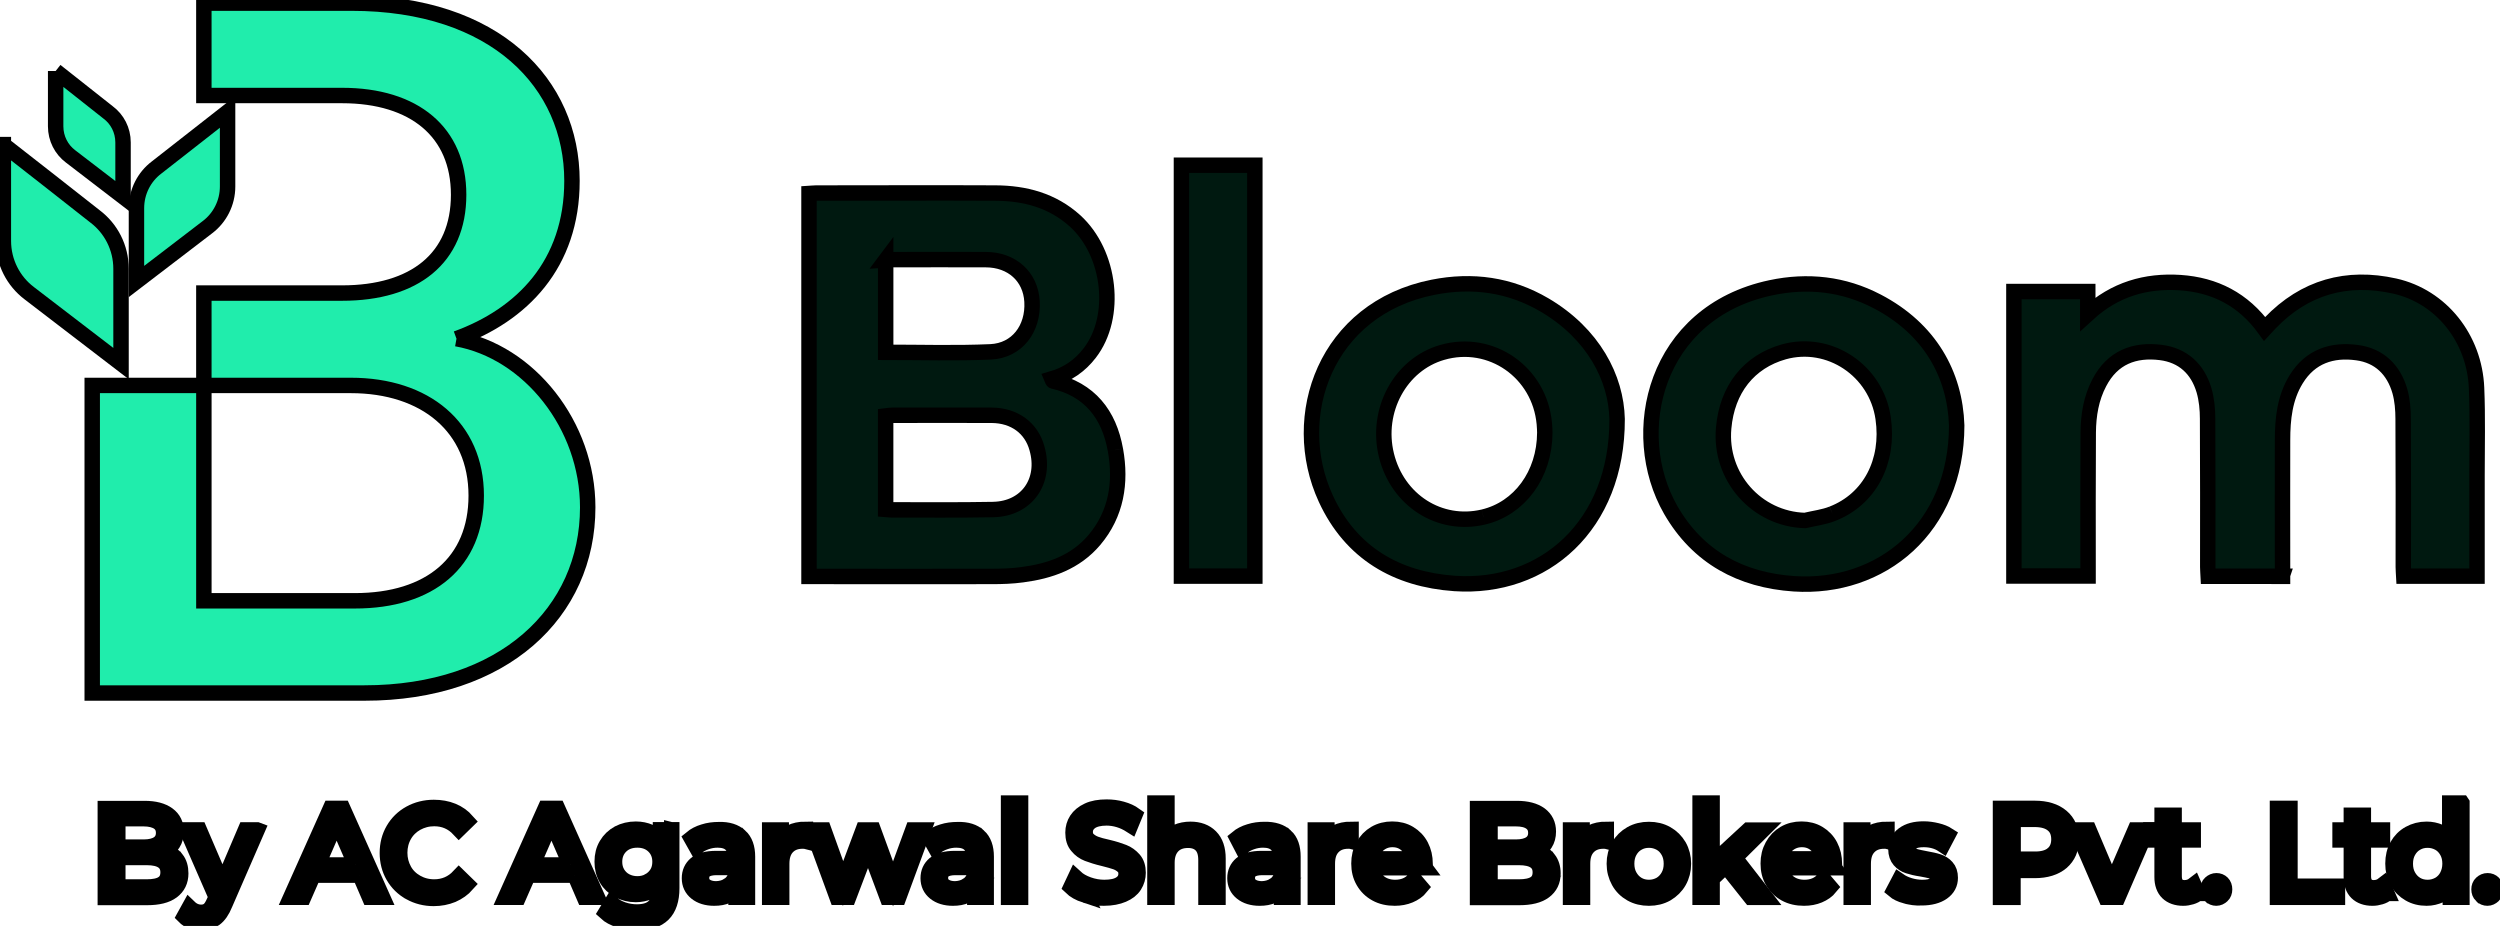 <svg width="162" height="60" xmlns="http://www.w3.org/2000/svg">
 <g>
  <title>Layer 1</title>
  <g id="svg_1" stroke="null">
   <path id="svg_2" class="st0" d="m332.459,288.48c-0.111,-1.428 -0.451,-2.423 -1.09,-2.761c-0.008,-0.006 -0.013,-0.044 -0.022,-0.088c0.273,-0.182 0.491,-0.526 0.661,-1.033c0.491,-1.453 0.367,-4.001 -0.256,-5.297c-0.397,-0.82 -0.877,-1.108 -1.392,-1.114c-1.047,-0.013 -2.091,0 -3.138,0c-0.038,0 -0.078,0.013 -0.124,0.019l0,15.34l0.165,0c1.009,0 2.021,0.006 3.03,0c0.178,0 0.359,-0.013 0.537,-0.069c0.483,-0.144 0.931,-0.501 1.26,-1.39c0.386,-1.046 0.472,-2.298 0.37,-3.606m-4.021,-7.607c0.049,-0.006 0.089,-0.019 0.132,-0.019c0.54,0 1.077,-0.006 1.616,0c0.461,0 0.788,0.682 0.812,1.678c0.027,1.089 -0.262,1.966 -0.723,2.016c-0.607,0.063 -1.217,0.019 -1.838,0.019l0,-3.694zm1.881,9.993c-0.596,0.025 -1.193,0.013 -1.792,0.013c-0.027,0 -0.051,-0.013 -0.089,-0.019l0,-3.744c0.043,-0.013 0.081,-0.025 0.119,-0.025c0.58,0 1.158,-0.006 1.738,0c0.399,0.006 0.694,0.513 0.791,1.321c0.165,1.315 -0.178,2.429 -0.766,2.454" fill="#001910" stroke="null"/>
   <path id="svg_3" class="st0" d="m352.873,293.539l-1.293,0c-0.003,-0.131 -0.008,-0.25 -0.008,-0.369c0,-1.978 0.003,-3.957 -0.003,-5.935c0,-0.382 -0.016,-0.776 -0.062,-1.14c-0.111,-0.864 -0.37,-1.409 -0.758,-1.521c-0.461,-0.131 -0.845,0.2 -1.074,1.208c-0.143,0.62 -0.192,1.302 -0.194,1.991c-0.005,1.791 -0.003,3.581 -0.003,5.372l0,0.382l-1.298,0l0,-11.395l1.293,0l0,0.902c0.475,-0.996 1.017,-1.346 1.616,-1.258c0.604,0.094 1.104,0.67 1.479,1.853c0.035,-0.088 0.065,-0.163 0.094,-0.232c0.607,-1.446 1.347,-1.91 2.18,-1.484c0.818,0.419 1.398,2.104 1.433,4.082c0.022,1.165 0.008,2.335 0.008,3.5c0,1.221 0,2.436 0,3.656l0,0.382l-1.282,0c-0.003,-0.119 -0.008,-0.244 -0.008,-0.363c0,-1.978 0.003,-3.957 -0.003,-5.935c0,-0.369 -0.013,-0.758 -0.057,-1.108c-0.108,-0.864 -0.362,-1.428 -0.747,-1.546c-0.437,-0.138 -0.82,0.144 -1.069,1.071c-0.2,0.745 -0.237,1.584 -0.237,2.436c-0.003,1.69 0,3.375 0,5.065l0,0.388l-0.008,0l0,0z" fill="#001910" stroke="null"/>
   <path id="svg_4" class="st0" d="m339.966,282.67c-0.607,-0.814 -1.263,-1.021 -1.951,-0.708c-1.878,0.852 -2.539,5.165 -1.875,8.465c0.44,2.185 1.241,3.237 2.253,3.4c1.562,0.244 2.85,-2.317 2.844,-6.587c-0.016,-1.64 -0.416,-3.419 -1.271,-4.571m-1.069,8.496c-0.764,0.413 -1.503,-0.664 -1.697,-2.479c-0.192,-1.791 0.246,-3.631 0.974,-4.114c0.855,-0.57 1.708,0.795 1.789,2.855c0.005,0.144 0.008,0.288 0.008,0.357c-0.003,1.684 -0.443,3.037 -1.074,3.381" fill="#001910" stroke="null"/>
   <path id="svg_5" class="st0" d="m345.786,282.526c-0.586,-0.701 -1.214,-0.858 -1.859,-0.545c-2.037,0.989 -2.523,5.823 -1.751,8.903c0.478,1.897 1.23,2.811 2.156,2.955c1.525,0.232 2.844,-2.223 2.847,-6.342c-0.03,-2.047 -0.47,-3.869 -1.392,-4.971m-0.783,8.509c-0.151,0.138 -0.318,0.182 -0.48,0.269c-0.845,-0.056 -1.5,-1.741 -1.422,-3.707c0.059,-1.553 0.443,-2.655 1.052,-3.049c0.796,-0.507 1.616,0.745 1.738,2.655c0.111,1.741 -0.235,3.249 -0.888,3.832" fill="#001910" stroke="null"/>
   <rect id="svg_6" x="333.614" y="277.073" class="st0" width="1.284" height="16.46" fill="#001910" stroke="null"/>
   <path id="svg_7" class="st1" d="m320.928,284.022c1.147,-0.952 2.021,-2.98 2.021,-6.324c0,-3.894 -1.336,-7.119 -3.856,-7.119l-2.585,0l0,3.7l2.418,0c1.268,0 2.04,1.471 2.04,3.976c0,2.542 -0.772,3.938 -2.04,3.938l-2.418,0l0,3.7l2.572,0c1.303,0 2.194,1.672 2.194,4.414c0,2.661 -0.804,4.214 -2.124,4.214l-2.642,0l0,-8.628l-1.954,0l0,12.322l4.763,0c2.434,0 3.907,-3.218 3.907,-7.438c0,-3.293 -1.028,-6.236 -2.296,-6.756" fill="#20EDAC" stroke="null"/>
   <path id="svg_8" class="st1" d="m313,276.246l0,3.857c0,0.858 0.178,1.622 0.453,2.097l0.853,1.496l0,0l0.753,1.321l0,-3.794c0,-0.858 -0.178,-1.622 -0.453,-2.097l-0.839,-1.509l-0.766,-1.371z" fill="#20EDAC" stroke="null"/>
   <path id="svg_9" class="st1" d="m316.924,274.938l0,2.987c0,0.664 -0.138,1.258 -0.351,1.628l-0.661,1.158l0,0l-0.583,1.021l0,-2.936c0,-0.664 0.138,-1.258 0.351,-1.628l0.65,-1.165l0.594,-1.064l0,0z" fill="#20EDAC" stroke="null"/>
   <path id="svg_10" class="st1" d="m313.915,273.297l0,2.216c0,0.495 0.103,0.933 0.259,1.202l0.488,0.858l0,0l0.432,0.758l0,-2.173c0,-0.495 -0.103,-0.933 -0.262,-1.202l-0.478,-0.864l-0.44,-0.795l0,-0z" fill="#20EDAC" stroke="null"/>
   <g id="svg_11" stroke="null">
    <path id="svg_12" d="m316.028,304.865c0.051,0.15 0.076,0.344 0.076,0.576c0,0.307 -0.051,0.545 -0.151,0.714s-0.246,0.25 -0.437,0.25l-0.731,0l0,-3.563l0.688,0c0.175,0 0.31,0.081 0.407,0.244s0.143,0.388 0.143,0.676c0,0.188 -0.019,0.351 -0.057,0.482s-0.086,0.238 -0.151,0.313c0.092,0.05 0.162,0.157 0.213,0.307l-0,0zm-1.025,-1.615l0,1.14l0.451,0c0.113,0 0.2,-0.05 0.259,-0.144c0.059,-0.094 0.092,-0.238 0.092,-0.426c0,-0.188 -0.03,-0.326 -0.092,-0.426c-0.062,-0.094 -0.148,-0.144 -0.259,-0.144l-0.451,0l0,-0zm0.785,2.598c0.062,-0.094 0.094,-0.244 0.094,-0.451c0,-0.394 -0.124,-0.595 -0.375,-0.595l-0.505,0l0,1.183l0.505,0c0.124,0 0.219,-0.044 0.281,-0.138z" stroke="null"/>
    <path id="svg_13" d="m317.442,303.701l-0.564,2.968c-0.049,0.275 -0.108,0.47 -0.175,0.582c-0.067,0.113 -0.146,0.169 -0.24,0.169c-0.057,0 -0.113,-0.025 -0.165,-0.063c-0.054,-0.044 -0.097,-0.106 -0.132,-0.188l0.089,-0.369c0.059,0.131 0.13,0.2 0.208,0.2c0.051,0 0.094,-0.031 0.13,-0.094c0.035,-0.063 0.065,-0.169 0.094,-0.326l0.038,-0.188l-0.513,-2.692l0.219,0l0.405,2.16l0.402,-2.16l0.205,0l0,-0z" stroke="null"/>
    <path id="svg_14" d="m319.239,305.51l-0.815,0l-0.17,0.889l-0.227,0l0.696,-3.563l0.216,0l0.696,3.563l-0.229,0l-0.167,-0.889l-0,0zm-0.076,-0.407l-0.332,-1.747l-0.332,1.747l0.664,0z" stroke="null"/>
    <path id="svg_15" d="m320.116,306.205c-0.124,-0.157 -0.221,-0.376 -0.291,-0.651s-0.105,-0.589 -0.105,-0.933s0.035,-0.657 0.105,-0.933s0.167,-0.495 0.291,-0.651s0.264,-0.238 0.416,-0.238c0.119,0 0.229,0.044 0.329,0.138c0.1,0.094 0.183,0.232 0.254,0.413l-0.143,0.319c-0.116,-0.282 -0.259,-0.426 -0.432,-0.426c-0.113,0 -0.216,0.063 -0.31,0.182c-0.092,0.119 -0.165,0.282 -0.216,0.488c-0.051,0.207 -0.078,0.445 -0.078,0.701s0.027,0.488 0.078,0.701s0.124,0.369 0.216,0.488c0.092,0.119 0.194,0.182 0.31,0.182c0.17,0 0.316,-0.144 0.432,-0.426l0.143,0.319c-0.07,0.182 -0.157,0.319 -0.256,0.419c-0.1,0.094 -0.21,0.144 -0.329,0.144c-0.151,0 -0.289,-0.081 -0.413,-0.238l0,0z" stroke="null"/>
    <path id="svg_16" d="m322.998,305.51l-0.815,0l-0.17,0.889l-0.227,0l0.696,-3.563l0.216,0l0.696,3.563l-0.229,0l-0.167,-0.889l-0,0zm-0.076,-0.407l-0.332,-1.747l-0.332,1.747l0.664,0z" stroke="null"/>
    <path id="svg_17" d="m324.695,303.701l0,2.329c0,0.47 -0.051,0.82 -0.151,1.046c-0.1,0.225 -0.251,0.338 -0.451,0.338c-0.111,0 -0.213,-0.038 -0.313,-0.106c-0.1,-0.069 -0.181,-0.169 -0.24,-0.294l0.1,-0.376c0.054,0.106 0.121,0.194 0.2,0.257s0.162,0.094 0.246,0.094c0.135,0 0.237,-0.075 0.302,-0.225s0.097,-0.376 0.097,-0.682l0,-0.213c-0.049,0.138 -0.111,0.244 -0.183,0.313c-0.073,0.069 -0.151,0.106 -0.235,0.106c-0.111,0 -0.21,-0.056 -0.302,-0.169c-0.089,-0.113 -0.159,-0.263 -0.21,-0.463c-0.051,-0.2 -0.076,-0.426 -0.076,-0.682s0.024,-0.482 0.076,-0.676c0.051,-0.2 0.121,-0.351 0.21,-0.463c0.089,-0.106 0.192,-0.163 0.302,-0.163c0.089,0 0.17,0.038 0.246,0.113c0.076,0.075 0.138,0.188 0.186,0.332l0,-0.419l0.197,0l0,0.006zm-0.399,2.047c0.059,-0.075 0.108,-0.182 0.143,-0.313c0.035,-0.131 0.051,-0.288 0.051,-0.457c0,-0.263 -0.038,-0.47 -0.111,-0.632s-0.17,-0.244 -0.286,-0.244c-0.119,0 -0.216,0.081 -0.289,0.244s-0.111,0.376 -0.111,0.632c0,0.169 0.016,0.319 0.051,0.457c0.035,0.131 0.081,0.238 0.143,0.313c0.062,0.075 0.13,0.113 0.208,0.113c0.07,0 0.14,-0.038 0.2,-0.113l0,0z" stroke="null"/>
    <path id="svg_18" d="m325.891,303.951c0.086,0.182 0.13,0.457 0.13,0.82l0,1.628l-0.2,0l0,-0.357c-0.035,0.125 -0.086,0.219 -0.151,0.288s-0.143,0.1 -0.232,0.1c-0.13,0 -0.235,-0.075 -0.313,-0.219c-0.078,-0.144 -0.119,-0.338 -0.119,-0.576s0.038,-0.426 0.111,-0.57s0.194,-0.219 0.356,-0.219l0.335,0l0,-0.094c0,-0.213 -0.027,-0.369 -0.078,-0.482c-0.051,-0.113 -0.13,-0.169 -0.232,-0.169c-0.067,0 -0.135,0.025 -0.202,0.081c-0.065,0.05 -0.121,0.125 -0.167,0.213l-0.089,-0.363c0.059,-0.113 0.132,-0.2 0.216,-0.257c0.084,-0.063 0.173,-0.088 0.264,-0.088c0.165,-0.013 0.286,0.081 0.372,0.263l0,0zm-0.21,1.978c0.059,-0.081 0.1,-0.2 0.127,-0.351l0,-0.376l-0.324,0c-0.178,0 -0.267,0.138 -0.267,0.419c0,0.138 0.022,0.244 0.067,0.319c0.046,0.075 0.108,0.119 0.189,0.119c0.081,-0.006 0.151,-0.05 0.208,-0.131l0,0z" stroke="null"/>
    <path id="svg_19" d="m326.773,303.801c0.073,-0.081 0.159,-0.125 0.262,-0.125l0,0.476c-0.011,-0.006 -0.027,-0.006 -0.049,-0.006c-0.113,0 -0.202,0.075 -0.27,0.238c-0.065,0.157 -0.097,0.382 -0.097,0.676l0,1.34l-0.21,0l0,-2.699l0.202,0l0,0.451c0.038,-0.15 0.092,-0.269 0.162,-0.351l-0,0z" stroke="null"/>
    <path id="svg_20" d="m329.102,303.701l-0.434,2.699l-0.202,0l-0.335,-2.047l-0.34,2.047l-0.202,0l-0.432,-2.699l0.2,0l0.337,2.148l0.351,-2.148l0.178,0l0.345,2.16l0.345,-2.16l0.189,0l0,0z" stroke="null"/>
    <path id="svg_21" d="m330.068,303.951c0.086,0.182 0.13,0.457 0.13,0.82l0,1.628l-0.2,0l0,-0.357c-0.035,0.125 -0.086,0.219 -0.151,0.288s-0.143,0.1 -0.232,0.1c-0.13,0 -0.235,-0.075 -0.313,-0.219c-0.078,-0.144 -0.119,-0.338 -0.119,-0.576s0.038,-0.426 0.111,-0.57s0.194,-0.219 0.356,-0.219l0.335,0l0,-0.094c0,-0.213 -0.027,-0.369 -0.078,-0.482c-0.051,-0.113 -0.13,-0.169 -0.232,-0.169c-0.067,0 -0.135,0.025 -0.202,0.081c-0.065,0.05 -0.121,0.125 -0.167,0.213l-0.089,-0.363c0.059,-0.113 0.132,-0.2 0.216,-0.257c0.084,-0.063 0.173,-0.088 0.264,-0.088c0.165,-0.013 0.289,0.081 0.372,0.263l0,0zm-0.208,1.978c0.059,-0.081 0.1,-0.2 0.127,-0.351l0,-0.376l-0.324,0c-0.178,0 -0.267,0.138 -0.267,0.419c0,0.138 0.022,0.244 0.067,0.319c0.046,0.075 0.108,0.119 0.189,0.119c0.078,-0.006 0.148,-0.05 0.208,-0.131l0,0z" stroke="null"/>
    <path id="svg_22" d="m330.589,302.624l0.21,0l0,3.775l-0.21,0l0,-3.775z" stroke="null"/>
    <path id="svg_23" d="m331.932,306.318c-0.108,-0.081 -0.192,-0.188 -0.254,-0.326l0.081,-0.394c0.059,0.125 0.132,0.219 0.224,0.294c0.092,0.075 0.186,0.113 0.281,0.113c0.127,0 0.221,-0.05 0.286,-0.15s0.094,-0.232 0.094,-0.401c0,-0.125 -0.016,-0.219 -0.051,-0.294c-0.035,-0.075 -0.076,-0.131 -0.127,-0.175c-0.051,-0.038 -0.121,-0.088 -0.213,-0.138c-0.116,-0.063 -0.208,-0.131 -0.281,-0.194c-0.07,-0.063 -0.132,-0.163 -0.181,-0.301c-0.051,-0.131 -0.076,-0.313 -0.076,-0.545c0,-0.188 0.022,-0.363 0.065,-0.513c0.043,-0.15 0.108,-0.275 0.197,-0.369c0.086,-0.094 0.197,-0.138 0.327,-0.138c0.092,0 0.181,0.025 0.267,0.081c0.089,0.056 0.162,0.131 0.227,0.238l-0.073,0.407c-0.065,-0.094 -0.132,-0.169 -0.205,-0.219s-0.146,-0.075 -0.216,-0.075c-0.124,0 -0.219,0.056 -0.281,0.157c-0.062,0.106 -0.094,0.238 -0.094,0.407c0,0.125 0.016,0.219 0.051,0.301c0.035,0.075 0.078,0.138 0.13,0.182c0.051,0.044 0.121,0.088 0.21,0.131c0.116,0.063 0.208,0.131 0.278,0.194c0.07,0.063 0.13,0.163 0.181,0.294c0.051,0.131 0.076,0.313 0.076,0.532c0,0.188 -0.022,0.357 -0.065,0.513c-0.043,0.157 -0.111,0.275 -0.2,0.363c-0.089,0.088 -0.2,0.138 -0.329,0.138c-0.111,0.013 -0.221,-0.031 -0.329,-0.113l0,0z" stroke="null"/>
    <path id="svg_24" d="m334.124,303.976c0.086,0.2 0.13,0.488 0.13,0.87l0,1.553l-0.21,0l0,-1.496c0,-0.263 -0.027,-0.457 -0.081,-0.589c-0.054,-0.131 -0.132,-0.2 -0.232,-0.2c-0.113,0 -0.205,0.075 -0.27,0.232c-0.065,0.157 -0.1,0.376 -0.1,0.664l0,1.39l-0.21,0l0,-3.775l0.21,0l0,1.459c0.043,-0.131 0.103,-0.232 0.173,-0.301c0.07,-0.069 0.151,-0.106 0.237,-0.106c0.151,0 0.267,0.1 0.353,0.301l-0,0z" stroke="null"/>
    <path id="svg_25" d="m335.438,303.951c0.086,0.182 0.127,0.457 0.127,0.82l0,1.628l-0.2,0l0,-0.357c-0.035,0.125 -0.086,0.219 -0.151,0.288s-0.143,0.1 -0.232,0.1c-0.13,0 -0.235,-0.075 -0.313,-0.219c-0.078,-0.144 -0.119,-0.338 -0.119,-0.576s0.038,-0.426 0.111,-0.57s0.194,-0.219 0.356,-0.219l0.335,0l0,-0.094c0,-0.213 -0.027,-0.369 -0.078,-0.482c-0.054,-0.113 -0.13,-0.169 -0.232,-0.169c-0.067,0 -0.135,0.025 -0.202,0.081c-0.065,0.05 -0.121,0.125 -0.167,0.213l-0.084,-0.369c0.059,-0.113 0.132,-0.2 0.216,-0.257c0.084,-0.063 0.173,-0.088 0.264,-0.088c0.162,-0.006 0.286,0.088 0.37,0.269l0,0zm-0.208,1.978c0.059,-0.081 0.1,-0.2 0.127,-0.351l0,-0.376l-0.324,0c-0.178,0 -0.267,0.138 -0.267,0.419c0,0.138 0.022,0.244 0.067,0.319c0.046,0.075 0.108,0.119 0.189,0.119c0.078,-0.006 0.148,-0.05 0.208,-0.131l0,0z" stroke="null"/>
    <path id="svg_26" d="m336.32,303.801c0.073,-0.081 0.159,-0.125 0.262,-0.125l0,0.476c-0.011,-0.006 -0.027,-0.006 -0.049,-0.006c-0.113,0 -0.202,0.075 -0.27,0.238s-0.097,0.382 -0.097,0.676l0,1.34l-0.21,0l0,-2.699l0.202,0l0,0.451c0.038,-0.15 0.092,-0.269 0.162,-0.351l-0,0z" stroke="null"/>
    <path id="svg_27" d="m337.877,305.216l-0.944,0c0.013,0.238 0.057,0.426 0.135,0.57c0.076,0.144 0.173,0.219 0.286,0.219c0.138,0 0.251,-0.106 0.335,-0.326l0.116,0.313c-0.051,0.144 -0.119,0.25 -0.197,0.326c-0.078,0.075 -0.165,0.113 -0.262,0.113c-0.124,0 -0.232,-0.056 -0.327,-0.175c-0.094,-0.119 -0.167,-0.282 -0.221,-0.495s-0.078,-0.445 -0.078,-0.714c0,-0.263 0.024,-0.495 0.076,-0.708c0.051,-0.213 0.119,-0.376 0.208,-0.495c0.089,-0.119 0.189,-0.175 0.3,-0.175c0.111,0 0.21,0.056 0.297,0.175c0.086,0.119 0.157,0.282 0.205,0.495c0.049,0.213 0.073,0.451 0.073,0.72c0.003,0.044 0.003,0.094 0,0.157l0,-0zm-0.826,-0.914c-0.067,0.144 -0.108,0.332 -0.119,0.557l0.745,0c-0.011,-0.225 -0.051,-0.413 -0.119,-0.557s-0.151,-0.219 -0.254,-0.219s-0.183,0.081 -0.254,0.219z" stroke="null"/>
    <path id="svg_28" d="m340.036,304.865c0.051,0.15 0.078,0.344 0.078,0.576c0,0.307 -0.051,0.545 -0.151,0.714c-0.1,0.169 -0.246,0.25 -0.437,0.25l-0.731,0l0,-3.563l0.688,0c0.175,0 0.31,0.081 0.407,0.244c0.094,0.163 0.143,0.388 0.143,0.676c0,0.188 -0.019,0.351 -0.057,0.482c-0.038,0.138 -0.086,0.238 -0.151,0.313c0.089,0.05 0.159,0.157 0.21,0.307l-0,0zm-1.023,-1.615l0,1.14l0.451,0c0.113,0 0.2,-0.05 0.259,-0.144s0.092,-0.238 0.092,-0.426c0,-0.188 -0.03,-0.326 -0.092,-0.426s-0.148,-0.144 -0.259,-0.144l-0.451,0l0,-0zm0.785,2.598c0.062,-0.094 0.094,-0.244 0.094,-0.451c0,-0.394 -0.124,-0.595 -0.375,-0.595l-0.505,0l0,1.183l0.505,0c0.124,0 0.216,-0.044 0.281,-0.138z" stroke="null"/>
    <path id="svg_29" d="m340.786,303.801c0.073,-0.081 0.159,-0.125 0.262,-0.125l0,0.476c-0.011,-0.006 -0.027,-0.006 -0.049,-0.006c-0.113,0 -0.202,0.075 -0.27,0.238s-0.097,0.382 -0.097,0.676l0,1.34l-0.21,0l0,-2.699l0.202,0l0,0.451c0.038,-0.15 0.092,-0.269 0.162,-0.351l-0,0z" stroke="null"/>
    <path id="svg_30" d="m341.482,306.255c-0.092,-0.119 -0.165,-0.282 -0.216,-0.495s-0.078,-0.445 -0.078,-0.708c0,-0.263 0.027,-0.501 0.078,-0.708c0.051,-0.207 0.124,-0.369 0.216,-0.488c0.092,-0.119 0.197,-0.175 0.31,-0.175c0.116,0 0.219,0.056 0.31,0.175c0.092,0.119 0.162,0.282 0.216,0.488c0.051,0.207 0.078,0.445 0.078,0.708c0,0.263 -0.027,0.501 -0.078,0.708s-0.124,0.369 -0.216,0.495c-0.092,0.119 -0.194,0.175 -0.31,0.175c-0.113,0 -0.219,-0.056 -0.31,-0.175zm0.513,-0.369c0.059,-0.081 0.105,-0.194 0.14,-0.338s0.051,-0.307 0.051,-0.495c0,-0.188 -0.016,-0.351 -0.051,-0.495s-0.081,-0.257 -0.14,-0.332c-0.059,-0.075 -0.127,-0.119 -0.2,-0.119s-0.14,0.038 -0.2,0.119c-0.059,0.075 -0.105,0.188 -0.14,0.332c-0.035,0.144 -0.051,0.307 -0.051,0.495c0,0.188 0.016,0.351 0.051,0.495c0.035,0.144 0.081,0.257 0.14,0.338c0.059,0.081 0.127,0.119 0.2,0.119s0.14,-0.044 0.2,-0.119z" stroke="null"/>
    <path id="svg_31" d="m343.139,305.141l-0.24,0.52l0,0.739l-0.21,0l0,-3.775l0.21,0l0,2.423l0.634,-1.34l0.254,0l-0.488,1.108l0.537,1.584l-0.259,0l-0.437,-1.258l-0,0z" stroke="null"/>
    <path id="svg_32" d="m345.039,305.216l-0.944,0c0.013,0.238 0.057,0.426 0.135,0.57c0.076,0.144 0.173,0.219 0.286,0.219c0.138,0 0.251,-0.106 0.335,-0.326l0.116,0.313c-0.051,0.144 -0.119,0.25 -0.197,0.326c-0.078,0.075 -0.165,0.113 -0.262,0.113c-0.124,0 -0.232,-0.056 -0.327,-0.175c-0.094,-0.119 -0.167,-0.282 -0.221,-0.495s-0.078,-0.445 -0.078,-0.714c0,-0.263 0.024,-0.495 0.076,-0.708c0.051,-0.213 0.119,-0.376 0.208,-0.495c0.089,-0.119 0.189,-0.175 0.3,-0.175c0.111,0 0.21,0.056 0.297,0.175c0.086,0.119 0.157,0.282 0.205,0.495c0.049,0.213 0.073,0.451 0.073,0.72c0.003,0.044 0.003,0.094 0,0.157l0,-0zm-0.826,-0.914c-0.067,0.144 -0.108,0.332 -0.119,0.557l0.747,0c-0.011,-0.225 -0.051,-0.413 -0.119,-0.557s-0.151,-0.219 -0.254,-0.219s-0.186,0.081 -0.256,0.219l-0,0z" stroke="null"/>
    <path id="svg_33" d="m345.697,303.801c0.073,-0.081 0.159,-0.125 0.262,-0.125l0,0.476c-0.011,-0.006 -0.027,-0.006 -0.049,-0.006c-0.113,0 -0.202,0.075 -0.27,0.238s-0.097,0.382 -0.097,0.676l0,1.34l-0.21,0l0,-2.699l0.202,0l0,0.451c0.038,-0.15 0.092,-0.269 0.162,-0.351l-0,0z" stroke="null"/>
    <path id="svg_34" d="m346.286,306.343c-0.089,-0.056 -0.157,-0.131 -0.205,-0.225l0.089,-0.388c0.051,0.081 0.113,0.15 0.186,0.2c0.073,0.05 0.146,0.075 0.221,0.075c0.183,0 0.275,-0.125 0.275,-0.369c0,-0.081 -0.013,-0.144 -0.038,-0.194s-0.057,-0.081 -0.094,-0.106c-0.038,-0.025 -0.089,-0.044 -0.159,-0.075c-0.094,-0.031 -0.17,-0.075 -0.229,-0.119s-0.111,-0.119 -0.151,-0.225s-0.065,-0.25 -0.065,-0.445c0,-0.244 0.043,-0.438 0.132,-0.589c0.089,-0.15 0.205,-0.219 0.353,-0.219c0.078,0 0.154,0.025 0.232,0.069s0.14,0.1 0.192,0.175l-0.089,0.388c-0.094,-0.144 -0.208,-0.213 -0.335,-0.213c-0.089,0 -0.157,0.031 -0.205,0.1c-0.046,0.069 -0.07,0.157 -0.07,0.269c0,0.088 0.013,0.157 0.04,0.207c0.027,0.05 0.059,0.088 0.097,0.113s0.094,0.05 0.165,0.081c0.094,0.038 0.17,0.075 0.227,0.119c0.057,0.044 0.108,0.113 0.148,0.219c0.04,0.1 0.062,0.244 0.062,0.426c0,0.244 -0.046,0.438 -0.135,0.582s-0.213,0.219 -0.367,0.219c-0.1,0.013 -0.189,-0.019 -0.278,-0.075l-0,0z" stroke="null"/>
    <path id="svg_35" d="m349.014,303.169c0.113,0.219 0.17,0.526 0.17,0.908c0,0.388 -0.057,0.689 -0.17,0.914c-0.113,0.219 -0.27,0.332 -0.47,0.332l-0.38,0l0,1.077l-0.219,0l0,-3.563l0.599,0c0.2,0 0.356,0.113 0.47,0.332zm-0.157,1.503c0.073,-0.138 0.111,-0.338 0.111,-0.595c0,-0.257 -0.035,-0.457 -0.111,-0.595c-0.073,-0.138 -0.178,-0.207 -0.318,-0.207l-0.372,0l0,1.597l0.372,0c0.138,0.006 0.246,-0.063 0.318,-0.2l0,-0z" stroke="null"/>
    <path id="svg_36" d="m350.511,303.701l-0.51,2.699l-0.216,0l-0.51,-2.699l0.219,0l0.399,2.16l0.407,-2.16l0.21,0z" stroke="null"/>
    <path id="svg_37" d="m351.397,306.243c-0.03,0.063 -0.067,0.106 -0.113,0.138c-0.046,0.031 -0.092,0.05 -0.14,0.05c-0.116,0 -0.208,-0.075 -0.273,-0.219c-0.065,-0.144 -0.097,-0.357 -0.097,-0.626l0,-1.484l-0.197,0l0,-0.401l0.197,0l0,-0.589l0.21,0l0,0.589l0.335,0l0,0.401l-0.335,0l0,1.459c0,0.144 0.016,0.257 0.046,0.338c0.032,0.075 0.076,0.119 0.135,0.119c0.065,0 0.119,-0.044 0.165,-0.125l0.067,0.351l0,0z" stroke="null"/>
    <path id="svg_38" d="m351.618,306.331c-0.03,-0.069 -0.043,-0.15 -0.043,-0.25c0,-0.1 0.013,-0.182 0.043,-0.244s0.065,-0.1 0.105,-0.1c0.04,0 0.076,0.031 0.103,0.094s0.04,0.15 0.04,0.25s-0.013,0.188 -0.043,0.25s-0.062,0.1 -0.103,0.1c-0.038,0 -0.073,-0.031 -0.103,-0.1z" stroke="null"/>
    <path id="svg_39" d="m352.792,302.837l0.219,0l0,3.118l0.831,0l0,0.445l-1.05,0l0,-3.563l0,0z" stroke="null"/>
    <path id="svg_40" d="m354.708,306.243c-0.03,0.063 -0.067,0.106 -0.113,0.138c-0.046,0.031 -0.092,0.05 -0.14,0.05c-0.116,0 -0.208,-0.075 -0.273,-0.219c-0.065,-0.144 -0.097,-0.357 -0.097,-0.626l0,-1.484l-0.197,0l0,-0.401l0.197,0l0,-0.589l0.21,0l0,0.589l0.335,0l0,0.401l-0.335,0l0,1.459c0,0.144 0.016,0.257 0.046,0.338c0.032,0.075 0.076,0.119 0.135,0.119c0.065,0 0.119,-0.044 0.165,-0.125l0.067,0.351l0,0z" stroke="null"/>
    <path id="svg_41" d="m356.019,302.624l0,3.775l-0.202,0l0,-0.426c-0.046,0.15 -0.105,0.263 -0.178,0.338c-0.073,0.075 -0.151,0.119 -0.237,0.119c-0.113,0 -0.213,-0.056 -0.302,-0.175c-0.089,-0.119 -0.159,-0.275 -0.21,-0.488c-0.051,-0.207 -0.076,-0.451 -0.076,-0.72s0.024,-0.507 0.076,-0.714c0.051,-0.207 0.121,-0.369 0.21,-0.482c0.089,-0.113 0.189,-0.175 0.302,-0.175c0.084,0 0.159,0.038 0.229,0.106c0.07,0.075 0.13,0.182 0.175,0.326l0,-1.484l0.213,0l0,0zm-0.399,3.262c0.059,-0.081 0.108,-0.194 0.14,-0.338s0.051,-0.307 0.051,-0.495c0,-0.188 -0.016,-0.351 -0.051,-0.495s-0.081,-0.257 -0.14,-0.332c-0.059,-0.075 -0.127,-0.119 -0.2,-0.119c-0.076,0 -0.14,0.038 -0.2,0.119c-0.059,0.075 -0.105,0.188 -0.14,0.332c-0.035,0.144 -0.051,0.307 -0.051,0.495c0,0.188 0.016,0.351 0.051,0.495c0.035,0.144 0.081,0.257 0.14,0.338c0.059,0.081 0.127,0.119 0.2,0.119c0.073,0 0.138,-0.044 0.2,-0.119z" stroke="null"/>
    <path id="svg_42" d="m356.362,306.331c-0.03,-0.069 -0.043,-0.15 -0.043,-0.25c0,-0.1 0.013,-0.182 0.043,-0.244s0.065,-0.1 0.105,-0.1c0.04,0 0.076,0.031 0.103,0.094s0.04,0.15 0.04,0.25s-0.013,0.188 -0.043,0.25s-0.062,0.1 -0.103,0.1c-0.038,0 -0.073,-0.031 -0.103,-0.1z" stroke="null"/>
   </g>
  </g>
  <g stroke="null">
   <g stroke="null">
    <path stroke="null" fill="#001910" d="m72.28,29.159c-0.41,-2.309 -1.669,-3.92 -4.037,-4.466c-0.03,-0.01 -0.05,-0.071 -0.08,-0.142c1.009,-0.294 1.819,-0.851 2.448,-1.671c1.819,-2.35 1.359,-6.472 -0.949,-8.568c-1.469,-1.327 -3.248,-1.793 -5.157,-1.803c-3.877,-0.02 -7.745,0 -11.622,0c-0.14,0 -0.29,0.02 -0.46,0.03l0,24.814l0.61,0c3.738,0 7.485,0.01 11.223,0c0.66,0 1.329,-0.02 1.989,-0.111c1.789,-0.233 3.448,-0.81 4.667,-2.248c1.429,-1.691 1.749,-3.717 1.369,-5.834m-14.89,-12.306c0.18,-0.01 0.33,-0.03 0.49,-0.03c1.999,0 3.987,-0.01 5.986,0c1.709,0 2.918,1.104 3.008,2.714c0.1,1.762 -0.969,3.18 -2.678,3.261c-2.248,0.101 -4.507,0.03 -6.805,0.03l0,-5.976zm6.965,16.164c-2.209,0.041 -4.417,0.02 -6.636,0.02c-0.1,0 -0.19,-0.02 -0.33,-0.03l0,-6.057c0.16,-0.02 0.3,-0.041 0.44,-0.041c2.149,0 4.287,-0.01 6.436,0c1.479,0.01 2.568,0.831 2.928,2.137c0.61,2.127 -0.66,3.93 -2.838,3.97" class="st0"/>
    <path stroke="null" fill="#001910" d="m147.88,37.343l-4.787,0c-0.01,-0.213 -0.03,-0.405 -0.03,-0.598c0,-3.2 0.01,-6.401 -0.01,-9.601c0,-0.618 -0.06,-1.256 -0.23,-1.843c-0.41,-1.398 -1.369,-2.279 -2.808,-2.461c-1.709,-0.213 -3.128,0.324 -3.977,1.955c-0.53,1.003 -0.71,2.107 -0.72,3.221c-0.02,2.897 -0.01,5.793 -0.01,8.69l0,0.618l-4.807,0l0,-18.433l4.787,0l0,1.458c1.759,-1.61 3.767,-2.178 5.986,-2.036c2.239,0.152 4.087,1.084 5.476,2.998c0.13,-0.142 0.24,-0.263 0.35,-0.375c2.248,-2.34 4.987,-3.089 8.075,-2.4c3.028,0.679 5.177,3.403 5.306,6.604c0.08,1.884 0.03,3.778 0.03,5.662c0,1.975 0,3.94 0,5.915l0,0.618l-4.747,0c-0.01,-0.192 -0.03,-0.395 -0.03,-0.587c0,-3.2 0.01,-6.401 -0.01,-9.601c0,-0.598 -0.05,-1.226 -0.21,-1.793c-0.4,-1.398 -1.339,-2.309 -2.768,-2.502c-1.619,-0.223 -3.038,0.233 -3.957,1.732c-0.74,1.205 -0.879,2.562 -0.879,3.94c-0.01,2.735 0,5.459 0,8.194l0,0.628l-0.03,0z" class="st0"/>
    <path stroke="null" fill="#001910" d="m100.082,19.76c-2.248,-1.317 -4.677,-1.651 -7.225,-1.144c-6.955,1.377 -9.404,8.356 -6.945,13.693c1.629,3.535 4.597,5.236 8.344,5.5c5.786,0.395 10.553,-3.747 10.533,-10.655c-0.06,-2.654 -1.539,-5.53 -4.707,-7.394m-3.957,13.744c-2.828,0.668 -5.566,-1.074 -6.286,-4.011c-0.71,-2.897 0.909,-5.874 3.608,-6.654c3.168,-0.922 6.326,1.286 6.626,4.618c0.02,0.233 0.03,0.466 0.03,0.577c-0.01,2.724 -1.639,4.912 -3.977,5.469" class="st0"/>
    <path stroke="null" fill="#001910" d="m121.637,19.528c-2.169,-1.134 -4.497,-1.388 -6.885,-0.881c-7.545,1.6 -9.344,9.419 -6.486,14.402c1.769,3.069 4.557,4.548 7.985,4.78c5.646,0.375 10.533,-3.595 10.543,-10.26c-0.11,-3.312 -1.739,-6.259 -5.157,-8.042m-2.898,13.764c-0.56,0.223 -1.179,0.294 -1.779,0.436c-3.128,-0.091 -5.556,-2.816 -5.266,-5.996c0.22,-2.512 1.639,-4.294 3.897,-4.932c2.948,-0.82 5.986,1.205 6.436,4.294c0.41,2.816 -0.869,5.256 -3.288,6.198" class="st0"/>
    <rect stroke="null" fill="#001910" height="26.627" width="4.757" class="st0" y="10.706" x="76.557"/>
    <path stroke="null" fill="#20EDAC" d="m29.579,21.948c4.247,-1.539 7.485,-4.821 7.485,-10.229c0,-6.3 -4.947,-11.516 -14.28,-11.516l-9.574,0l0,5.986l8.954,0c4.697,0 7.555,2.38 7.555,6.431c0,4.112 -2.858,6.371 -7.555,6.371l-8.954,0l0,5.986l9.524,0c4.827,0 8.125,2.704 8.125,7.14c0,4.304 -2.978,6.816 -7.865,6.816l-9.783,0l0,-13.957l-7.235,0l0,19.932l17.638,0c9.014,0 14.47,-5.206 14.47,-12.032c0,-5.327 -3.807,-10.088 -8.504,-10.928" class="st1"/>
    <path stroke="null" fill="#20EDAC" d="m0.218,9.369l0,6.239c0,1.388 0.66,2.623 1.679,3.393l3.158,2.421l0,0l2.788,2.137l0,-6.138c0,-1.388 -0.66,-2.623 -1.679,-3.393l-3.108,-2.441l-2.838,-2.218z" class="st1"/>
    <path stroke="null" fill="#20EDAC" d="m14.748,7.252l0,4.831c0,1.074 -0.51,2.036 -1.299,2.633l-2.448,1.874l0,0l-2.159,1.651l0,-4.75c0,-1.074 0.51,-2.036 1.299,-2.633l2.408,-1.884l2.199,-1.722z" class="st1"/>
    <path stroke="null" fill="#20EDAC" d="m3.606,4.599l0,3.585c0,0.8 0.38,1.509 0.959,1.945l1.809,1.388l0,0l1.599,1.226l0,-3.514c0,-0.8 -0.38,-1.509 -0.969,-1.945l-1.769,-1.398l-1.629,-1.286z" class="st1"/>
    <g stroke="null">
     <path stroke="null" d="m11.431,55.665c0.19,0.243 0.28,0.557 0.28,0.932c0,0.496 -0.19,0.881 -0.56,1.155s-0.909,0.405 -1.619,0.405l-2.708,0l0,-5.763l2.548,0c0.65,0 1.149,0.132 1.509,0.395s0.53,0.628 0.53,1.094c0,0.304 -0.07,0.567 -0.21,0.78s-0.32,0.385 -0.56,0.506c0.34,0.081 0.6,0.253 0.789,0.496zm-3.797,-2.613l0,1.843l1.669,0c0.42,0 0.74,-0.081 0.959,-0.233c0.22,-0.152 0.34,-0.385 0.34,-0.689c0,-0.304 -0.11,-0.527 -0.34,-0.689c-0.23,-0.152 -0.55,-0.233 -0.959,-0.233l-1.669,0zm2.908,4.203c0.23,-0.152 0.35,-0.395 0.35,-0.729c0,-0.638 -0.46,-0.962 -1.389,-0.962l-1.869,0l0,1.914l1.869,0c0.46,0 0.809,-0.071 1.039,-0.223z"/>
     <path stroke="null" d="m16.667,53.781l-2.089,4.801c-0.18,0.446 -0.4,0.76 -0.65,0.942c-0.25,0.182 -0.54,0.273 -0.889,0.273c-0.21,0 -0.42,-0.041 -0.61,-0.101c-0.2,-0.071 -0.36,-0.172 -0.49,-0.304l0.33,-0.598c0.22,0.213 0.48,0.324 0.769,0.324c0.19,0 0.35,-0.051 0.48,-0.152c0.13,-0.101 0.24,-0.273 0.35,-0.527l0.14,-0.304l-1.899,-4.355l0.809,0l1.499,3.494l1.489,-3.494l0.759,0z"/>
     <path stroke="null" d="m23.323,56.708l-3.018,0l-0.63,1.438l-0.839,0l2.578,-5.763l0.799,0l2.578,5.763l-0.849,0l-0.62,-1.438zm-0.28,-0.658l-1.229,-2.826l-1.229,2.826l2.458,0z"/>
     <path stroke="null" d="m26.571,57.832c-0.46,-0.253 -0.819,-0.608 -1.079,-1.053s-0.39,-0.952 -0.39,-1.509s0.13,-1.063 0.39,-1.509s0.62,-0.8 1.079,-1.053s0.979,-0.385 1.539,-0.385c0.44,0 0.849,0.071 1.219,0.223c0.37,0.152 0.68,0.375 0.939,0.668l-0.53,0.517c-0.43,-0.456 -0.959,-0.689 -1.599,-0.689c-0.42,0 -0.799,0.101 -1.149,0.294c-0.34,0.192 -0.61,0.456 -0.799,0.79c-0.19,0.334 -0.29,0.719 -0.29,1.134s0.1,0.79 0.29,1.134s0.46,0.598 0.799,0.79c0.34,0.192 0.72,0.294 1.149,0.294c0.63,0 1.169,-0.233 1.599,-0.689l0.53,0.517c-0.26,0.294 -0.58,0.517 -0.949,0.679c-0.37,0.152 -0.779,0.233 -1.219,0.233c-0.56,0 -1.069,-0.132 -1.529,-0.385z"/>
     <path stroke="null" d="m37.243,56.708l-3.018,0l-0.63,1.438l-0.839,0l2.578,-5.763l0.799,0l2.578,5.763l-0.849,0l-0.62,-1.438zm-0.28,-0.658l-1.229,-2.826l-1.229,2.826l2.458,0z"/>
     <path stroke="null" d="m43.529,53.781l0,3.768c0,0.76 -0.19,1.327 -0.56,1.691c-0.37,0.365 -0.929,0.547 -1.669,0.547c-0.41,0 -0.789,-0.061 -1.159,-0.172c-0.37,-0.111 -0.67,-0.273 -0.889,-0.476l0.37,-0.608c0.2,0.172 0.45,0.314 0.74,0.415s0.6,0.152 0.909,0.152c0.5,0 0.879,-0.122 1.119,-0.365s0.36,-0.608 0.36,-1.104l0,-0.344c-0.18,0.223 -0.41,0.395 -0.68,0.506c-0.27,0.111 -0.56,0.172 -0.869,0.172c-0.41,0 -0.779,-0.091 -1.119,-0.273c-0.33,-0.182 -0.59,-0.425 -0.779,-0.749c-0.19,-0.324 -0.28,-0.689 -0.28,-1.104s0.09,-0.78 0.28,-1.094c0.19,-0.324 0.45,-0.567 0.779,-0.749c0.33,-0.172 0.71,-0.263 1.119,-0.263c0.33,0 0.63,0.061 0.909,0.182c0.28,0.122 0.51,0.304 0.69,0.537l0,-0.679l0.73,0l0,0.01zm-1.479,3.312c0.22,-0.122 0.4,-0.294 0.53,-0.506c0.13,-0.213 0.19,-0.466 0.19,-0.739c0,-0.425 -0.14,-0.76 -0.41,-1.023s-0.63,-0.395 -1.059,-0.395c-0.44,0 -0.799,0.132 -1.069,0.395s-0.41,0.608 -0.41,1.023c0,0.273 0.06,0.517 0.19,0.739c0.13,0.213 0.3,0.385 0.53,0.506c0.23,0.122 0.48,0.182 0.769,0.182c0.26,0 0.52,-0.061 0.74,-0.182z"/>
     <path stroke="null" d="m47.956,54.186c0.32,0.294 0.48,0.739 0.48,1.327l0,2.633l-0.74,0l0,-0.577c-0.13,0.203 -0.32,0.354 -0.56,0.466s-0.53,0.162 -0.859,0.162c-0.48,0 -0.869,-0.122 -1.159,-0.354c-0.29,-0.233 -0.44,-0.547 -0.44,-0.932s0.14,-0.689 0.41,-0.922s0.72,-0.354 1.319,-0.354l1.239,0l0,-0.152c0,-0.344 -0.1,-0.598 -0.29,-0.78c-0.19,-0.182 -0.48,-0.273 -0.859,-0.273c-0.25,0 -0.5,0.041 -0.75,0.132c-0.24,0.081 -0.45,0.203 -0.62,0.344l-0.33,-0.587c0.22,-0.182 0.49,-0.324 0.799,-0.415c0.31,-0.101 0.64,-0.142 0.979,-0.142c0.61,-0.02 1.059,0.132 1.379,0.425zm-0.779,3.2c0.22,-0.132 0.37,-0.324 0.47,-0.567l0,-0.608l-1.199,0c-0.66,0 -0.989,0.223 -0.989,0.679c0,0.223 0.08,0.395 0.25,0.517c0.17,0.122 0.4,0.192 0.7,0.192c0.3,-0.01 0.56,-0.081 0.769,-0.213z"/>
     <path stroke="null" d="m51.224,53.943c0.27,-0.132 0.59,-0.203 0.969,-0.203l0,0.77c-0.04,-0.01 -0.1,-0.01 -0.18,-0.01c-0.42,0 -0.75,0.122 -0.999,0.385c-0.24,0.253 -0.36,0.618 -0.36,1.094l0,2.167l-0.779,0l0,-4.365l0.75,0l0,0.729c0.14,-0.243 0.34,-0.436 0.6,-0.567z"/>
     <path stroke="null" d="m59.848,53.781l-1.609,4.365l-0.75,0l-1.239,-3.312l-1.259,3.312l-0.75,0l-1.599,-4.365l0.74,0l1.249,3.474l1.299,-3.474l0.66,0l1.279,3.494l1.279,-3.494l0.7,0z"/>
     <path stroke="null" d="m63.426,54.186c0.32,0.294 0.48,0.739 0.48,1.327l0,2.633l-0.74,0l0,-0.577c-0.13,0.203 -0.32,0.354 -0.56,0.466s-0.53,0.162 -0.859,0.162c-0.48,0 -0.869,-0.122 -1.159,-0.354c-0.29,-0.233 -0.44,-0.547 -0.44,-0.932s0.14,-0.689 0.41,-0.922s0.72,-0.354 1.319,-0.354l1.239,0l0,-0.152c0,-0.344 -0.1,-0.598 -0.29,-0.78c-0.19,-0.182 -0.48,-0.273 -0.859,-0.273c-0.25,0 -0.5,0.041 -0.75,0.132c-0.24,0.081 -0.45,0.203 -0.62,0.344l-0.33,-0.587c0.22,-0.182 0.49,-0.324 0.799,-0.415c0.31,-0.101 0.64,-0.142 0.979,-0.142c0.61,-0.02 1.069,0.132 1.379,0.425zm-0.769,3.2c0.22,-0.132 0.37,-0.324 0.47,-0.567l0,-0.608l-1.199,0c-0.66,0 -0.989,0.223 -0.989,0.679c0,0.223 0.08,0.395 0.25,0.517c0.17,0.122 0.4,0.192 0.7,0.192c0.29,-0.01 0.55,-0.081 0.769,-0.213z"/>
     <path stroke="null" d="m65.355,52.039l0.779,0l0,6.107l-0.779,0l0,-6.107z"/>
     <path stroke="null" d="m70.331,58.014c-0.4,-0.132 -0.71,-0.304 -0.939,-0.527l0.3,-0.638c0.22,0.203 0.49,0.354 0.829,0.476c0.34,0.122 0.69,0.182 1.039,0.182c0.47,0 0.819,-0.081 1.059,-0.243s0.35,-0.375 0.35,-0.648c0,-0.203 -0.06,-0.354 -0.19,-0.476c-0.13,-0.122 -0.28,-0.213 -0.47,-0.284c-0.19,-0.061 -0.45,-0.142 -0.789,-0.223c-0.43,-0.101 -0.769,-0.213 -1.039,-0.314c-0.26,-0.101 -0.49,-0.263 -0.67,-0.486c-0.19,-0.213 -0.28,-0.506 -0.28,-0.881c0,-0.304 0.08,-0.587 0.24,-0.831c0.16,-0.243 0.4,-0.446 0.73,-0.598c0.32,-0.152 0.73,-0.223 1.209,-0.223c0.34,0 0.67,0.041 0.989,0.132c0.33,0.091 0.6,0.213 0.839,0.385l-0.27,0.658c-0.24,-0.152 -0.49,-0.273 -0.759,-0.354s-0.54,-0.122 -0.799,-0.122c-0.46,0 -0.809,0.091 -1.039,0.253c-0.23,0.172 -0.35,0.385 -0.35,0.658c0,0.203 0.06,0.354 0.19,0.486c0.13,0.122 0.29,0.223 0.48,0.294c0.19,0.071 0.45,0.142 0.779,0.213c0.43,0.101 0.769,0.213 1.029,0.314c0.26,0.101 0.48,0.263 0.67,0.476c0.19,0.213 0.28,0.506 0.28,0.861c0,0.304 -0.08,0.577 -0.24,0.831c-0.16,0.253 -0.41,0.446 -0.74,0.587c-0.33,0.142 -0.74,0.223 -1.219,0.223c-0.41,0.02 -0.819,-0.051 -1.219,-0.182z"/>
     <path stroke="null" d="m78.446,54.226c0.32,0.324 0.48,0.79 0.48,1.408l0,2.512l-0.779,0l0,-2.421c0,-0.425 -0.1,-0.739 -0.3,-0.952c-0.2,-0.213 -0.49,-0.324 -0.859,-0.324c-0.42,0 -0.759,0.122 -0.999,0.375c-0.24,0.253 -0.37,0.608 -0.37,1.074l0,2.248l-0.779,0l0,-6.107l0.779,0l0,2.36c0.16,-0.213 0.38,-0.375 0.64,-0.486c0.26,-0.111 0.56,-0.172 0.879,-0.172c0.56,0 0.989,0.162 1.309,0.486z"/>
     <path stroke="null" d="m83.313,54.186c0.32,0.294 0.47,0.739 0.47,1.327l0,2.633l-0.74,0l0,-0.577c-0.13,0.203 -0.32,0.354 -0.56,0.466s-0.53,0.162 -0.859,0.162c-0.48,0 -0.869,-0.122 -1.159,-0.354c-0.29,-0.233 -0.44,-0.547 -0.44,-0.932s0.14,-0.689 0.41,-0.922s0.72,-0.354 1.319,-0.354l1.239,0l0,-0.152c0,-0.344 -0.1,-0.598 -0.29,-0.78c-0.2,-0.182 -0.48,-0.273 -0.859,-0.273c-0.25,0 -0.5,0.041 -0.75,0.132c-0.24,0.081 -0.45,0.203 -0.62,0.344l-0.31,-0.598c0.22,-0.182 0.49,-0.324 0.799,-0.415c0.31,-0.101 0.64,-0.142 0.979,-0.142c0.6,-0.01 1.059,0.142 1.369,0.436zm-0.769,3.2c0.22,-0.132 0.37,-0.324 0.47,-0.567l0,-0.608l-1.199,0c-0.66,0 -0.989,0.223 -0.989,0.679c0,0.223 0.08,0.395 0.25,0.517c0.17,0.122 0.4,0.192 0.7,0.192c0.29,-0.01 0.55,-0.081 0.769,-0.213z"/>
     <path stroke="null" d="m86.581,53.943c0.27,-0.132 0.59,-0.203 0.969,-0.203l0,0.77c-0.04,-0.01 -0.1,-0.01 -0.18,-0.01c-0.42,0 -0.75,0.122 -0.999,0.385s-0.36,0.618 -0.36,1.094l0,2.167l-0.779,0l0,-4.365l0.75,0l0,0.729c0.14,-0.243 0.34,-0.436 0.6,-0.567z"/>
     <path stroke="null" d="m92.347,56.232l-3.498,0c0.05,0.385 0.21,0.689 0.5,0.922c0.28,0.233 0.64,0.354 1.059,0.354c0.51,0 0.929,-0.172 1.239,-0.527l0.43,0.506c-0.19,0.233 -0.44,0.405 -0.73,0.527c-0.29,0.122 -0.61,0.182 -0.969,0.182c-0.46,0 -0.859,-0.091 -1.209,-0.284c-0.35,-0.192 -0.62,-0.456 -0.819,-0.8s-0.29,-0.719 -0.29,-1.155c0,-0.425 0.09,-0.8 0.28,-1.144c0.19,-0.344 0.44,-0.608 0.769,-0.8c0.33,-0.192 0.7,-0.284 1.109,-0.284c0.41,0 0.779,0.091 1.099,0.284c0.32,0.192 0.58,0.456 0.759,0.8c0.18,0.344 0.27,0.729 0.27,1.165c0.01,0.071 0.01,0.152 0,0.253zm-3.058,-1.479c-0.25,0.233 -0.4,0.537 -0.44,0.901l2.758,0c-0.04,-0.365 -0.19,-0.668 -0.44,-0.901s-0.56,-0.354 -0.939,-0.354s-0.68,0.132 -0.939,0.354z"/>
     <path stroke="null" d="m100.341,55.665c0.19,0.243 0.29,0.557 0.29,0.932c0,0.496 -0.19,0.881 -0.56,1.155c-0.37,0.273 -0.909,0.405 -1.619,0.405l-2.708,0l0,-5.763l2.548,0c0.65,0 1.149,0.132 1.509,0.395c0.35,0.263 0.53,0.628 0.53,1.094c0,0.304 -0.07,0.567 -0.21,0.78c-0.14,0.223 -0.32,0.385 -0.56,0.506c0.33,0.081 0.59,0.253 0.779,0.496zm-3.787,-2.613l0,1.843l1.669,0c0.42,0 0.74,-0.081 0.959,-0.233s0.34,-0.385 0.34,-0.689c0,-0.304 -0.11,-0.527 -0.34,-0.689s-0.55,-0.233 -0.959,-0.233l-1.669,0zm2.908,4.203c0.23,-0.152 0.35,-0.395 0.35,-0.729c0,-0.638 -0.46,-0.962 -1.389,-0.962l-1.869,0l0,1.914l1.869,0c0.46,0 0.799,-0.071 1.039,-0.223z"/>
     <path stroke="null" d="m103.119,53.943c0.27,-0.132 0.59,-0.203 0.969,-0.203l0,0.77c-0.04,-0.01 -0.1,-0.01 -0.18,-0.01c-0.42,0 -0.75,0.122 -0.999,0.385s-0.36,0.618 -0.36,1.094l0,2.167l-0.779,0l0,-4.365l0.75,0l0,0.729c0.14,-0.243 0.34,-0.436 0.6,-0.567z"/>
     <path stroke="null" d="m105.698,57.913c-0.34,-0.192 -0.61,-0.456 -0.799,-0.8s-0.29,-0.719 -0.29,-1.144c0,-0.425 0.1,-0.81 0.29,-1.144c0.19,-0.334 0.46,-0.598 0.799,-0.79c0.34,-0.192 0.73,-0.284 1.149,-0.284c0.43,0 0.809,0.091 1.149,0.284c0.34,0.192 0.6,0.456 0.799,0.79c0.19,0.334 0.29,0.719 0.29,1.144c0,0.425 -0.1,0.81 -0.29,1.144s-0.46,0.598 -0.799,0.8c-0.34,0.192 -0.72,0.284 -1.149,0.284c-0.42,0 -0.809,-0.091 -1.149,-0.284zm1.899,-0.598c0.22,-0.132 0.39,-0.314 0.52,-0.547s0.19,-0.496 0.19,-0.8c0,-0.304 -0.06,-0.567 -0.19,-0.8s-0.3,-0.415 -0.52,-0.537c-0.22,-0.122 -0.47,-0.192 -0.74,-0.192s-0.52,0.061 -0.74,0.192c-0.22,0.122 -0.39,0.304 -0.52,0.537c-0.13,0.233 -0.19,0.496 -0.19,0.8c0,0.304 0.06,0.567 0.19,0.8c0.13,0.233 0.3,0.415 0.52,0.547c0.22,0.132 0.47,0.192 0.74,0.192s0.52,-0.071 0.74,-0.192z"/>
     <path stroke="null" d="m111.834,56.11l-0.889,0.841l0,1.195l-0.779,0l0,-6.107l0.779,0l0,3.92l2.348,-2.167l0.939,0l-1.809,1.793l1.989,2.562l-0.959,0l-1.619,-2.036z"/>
     <path stroke="null" d="m118.869,56.232l-3.498,0c0.05,0.385 0.21,0.689 0.5,0.922c0.28,0.233 0.64,0.354 1.059,0.354c0.51,0 0.929,-0.172 1.239,-0.527l0.43,0.506c-0.19,0.233 -0.44,0.405 -0.73,0.527c-0.29,0.122 -0.61,0.182 -0.969,0.182c-0.46,0 -0.859,-0.091 -1.209,-0.284c-0.35,-0.192 -0.62,-0.456 -0.819,-0.8s-0.29,-0.719 -0.29,-1.155c0,-0.425 0.09,-0.8 0.28,-1.144c0.19,-0.344 0.44,-0.608 0.769,-0.8c0.33,-0.192 0.7,-0.284 1.109,-0.284c0.41,0 0.779,0.091 1.099,0.284c0.32,0.192 0.58,0.456 0.759,0.8c0.18,0.344 0.27,0.729 0.27,1.165c0.01,0.071 0.01,0.152 0,0.253zm-3.058,-1.479c-0.25,0.233 -0.4,0.537 -0.44,0.901l2.768,0c-0.04,-0.365 -0.19,-0.668 -0.44,-0.901s-0.56,-0.354 -0.939,-0.354s-0.69,0.132 -0.949,0.354z"/>
     <path stroke="null" d="m121.307,53.943c0.27,-0.132 0.59,-0.203 0.969,-0.203l0,0.77c-0.04,-0.01 -0.1,-0.01 -0.18,-0.01c-0.42,0 -0.75,0.122 -0.999,0.385s-0.36,0.618 -0.36,1.094l0,2.167l-0.779,0l0,-4.365l0.75,0l0,0.729c0.14,-0.243 0.34,-0.436 0.6,-0.567z"/>
     <path stroke="null" d="m123.486,58.055c-0.33,-0.091 -0.58,-0.213 -0.759,-0.365l0.33,-0.628c0.19,0.132 0.42,0.243 0.69,0.324c0.27,0.081 0.54,0.122 0.819,0.122c0.68,0 1.019,-0.203 1.019,-0.598c0,-0.132 -0.05,-0.233 -0.14,-0.314s-0.21,-0.132 -0.35,-0.172c-0.14,-0.041 -0.33,-0.071 -0.59,-0.122c-0.35,-0.051 -0.63,-0.122 -0.849,-0.192s-0.41,-0.192 -0.56,-0.365s-0.24,-0.405 -0.24,-0.719c0,-0.395 0.16,-0.709 0.49,-0.952c0.33,-0.243 0.759,-0.354 1.309,-0.354c0.29,0 0.57,0.041 0.859,0.111s0.52,0.162 0.71,0.284l-0.33,0.628c-0.35,-0.233 -0.769,-0.344 -1.239,-0.344c-0.33,0 -0.58,0.051 -0.759,0.162c-0.17,0.111 -0.26,0.253 -0.26,0.436c0,0.142 0.05,0.253 0.15,0.334c0.1,0.081 0.22,0.142 0.36,0.182s0.35,0.081 0.61,0.132c0.35,0.061 0.63,0.122 0.839,0.192c0.21,0.071 0.4,0.182 0.55,0.354c0.15,0.162 0.23,0.395 0.23,0.689c0,0.395 -0.17,0.709 -0.5,0.942s-0.789,0.354 -1.359,0.354c-0.37,0.02 -0.7,-0.03 -1.029,-0.122z"/>
     <path stroke="null" d="m133.589,52.92c0.42,0.354 0.63,0.851 0.63,1.469c0,0.628 -0.21,1.114 -0.63,1.479c-0.42,0.354 -0.999,0.537 -1.739,0.537l-1.409,0l0,1.742l-0.809,0l0,-5.763l2.219,0c0.74,0 1.319,0.182 1.739,0.537zm-0.58,2.431c0.27,-0.223 0.41,-0.547 0.41,-0.962c0,-0.415 -0.13,-0.739 -0.41,-0.962c-0.27,-0.223 -0.66,-0.334 -1.179,-0.334l-1.379,0l0,2.583l1.379,0c0.51,0.01 0.909,-0.101 1.179,-0.324z"/>
     <path stroke="null" d="m139.135,53.781l-1.889,4.365l-0.799,0l-1.889,-4.365l0.809,0l1.479,3.494l1.509,-3.494l0.779,0z"/>
     <path stroke="null" d="m142.413,57.893c-0.11,0.101 -0.25,0.172 -0.42,0.223c-0.17,0.051 -0.34,0.081 -0.52,0.081c-0.43,0 -0.769,-0.122 -1.009,-0.354c-0.24,-0.233 -0.36,-0.577 -0.36,-1.013l0,-2.4l-0.73,0l0,-0.648l0.73,0l0,-0.952l0.779,0l0,0.952l1.239,0l0,0.648l-1.239,0l0,2.36c0,0.233 0.06,0.415 0.17,0.547c0.12,0.122 0.28,0.192 0.5,0.192c0.24,0 0.44,-0.071 0.61,-0.203l0.25,0.567z"/>
     <path stroke="null" d="m143.233,58.035c-0.11,-0.111 -0.16,-0.243 -0.16,-0.405c0,-0.162 0.05,-0.294 0.16,-0.395s0.24,-0.162 0.39,-0.162c0.15,0 0.28,0.051 0.38,0.152s0.15,0.243 0.15,0.405s-0.05,0.304 -0.16,0.405s-0.23,0.162 -0.38,0.162c-0.14,0 -0.27,-0.051 -0.38,-0.162z"/>
     <path stroke="null" d="m147.58,52.383l0.809,0l0,5.044l3.078,0l0,0.719l-3.887,0l0,-5.763z"/>
     <path stroke="null" d="m154.675,57.893c-0.11,0.101 -0.25,0.172 -0.42,0.223c-0.17,0.051 -0.34,0.081 -0.52,0.081c-0.43,0 -0.769,-0.122 -1.009,-0.354c-0.24,-0.233 -0.36,-0.577 -0.36,-1.013l0,-2.4l-0.73,0l0,-0.648l0.73,0l0,-0.952l0.779,0l0,0.952l1.239,0l0,0.648l-1.239,0l0,2.36c0,0.233 0.06,0.415 0.17,0.547c0.12,0.122 0.28,0.192 0.5,0.192c0.24,0 0.44,-0.071 0.61,-0.203l0.25,0.567z"/>
     <path stroke="null" d="m159.532,52.039l0,6.107l-0.75,0l0,-0.689c-0.17,0.243 -0.39,0.425 -0.66,0.547c-0.27,0.122 -0.56,0.192 -0.879,0.192c-0.42,0 -0.789,-0.091 -1.119,-0.284c-0.33,-0.192 -0.59,-0.446 -0.779,-0.79c-0.19,-0.334 -0.28,-0.729 -0.28,-1.165s0.09,-0.82 0.28,-1.155c0.19,-0.334 0.45,-0.598 0.779,-0.78c0.33,-0.182 0.7,-0.284 1.119,-0.284c0.31,0 0.59,0.061 0.849,0.172c0.26,0.122 0.48,0.294 0.65,0.527l0,-2.4l0.789,0zm-1.479,5.277c0.22,-0.132 0.4,-0.314 0.52,-0.547s0.19,-0.496 0.19,-0.8c0,-0.304 -0.06,-0.567 -0.19,-0.8s-0.3,-0.415 -0.52,-0.537c-0.22,-0.122 -0.47,-0.192 -0.74,-0.192c-0.28,0 -0.52,0.061 -0.74,0.192c-0.22,0.122 -0.39,0.304 -0.52,0.537c-0.13,0.233 -0.19,0.496 -0.19,0.8c0,0.304 0.06,0.567 0.19,0.8c0.13,0.233 0.3,0.415 0.52,0.547c0.22,0.132 0.47,0.192 0.74,0.192c0.27,0 0.51,-0.071 0.74,-0.192z"/>
     <path stroke="null" d="m160.801,58.035c-0.11,-0.111 -0.16,-0.243 -0.16,-0.405c0,-0.162 0.05,-0.294 0.16,-0.395s0.24,-0.162 0.39,-0.162c0.15,0 0.28,0.051 0.38,0.152s0.15,0.243 0.15,0.405s-0.05,0.304 -0.16,0.405s-0.23,0.162 -0.38,0.162c-0.14,0 -0.27,-0.051 -0.38,-0.162z"/>
    </g>
   </g>
  </g>
 </g>

</svg>